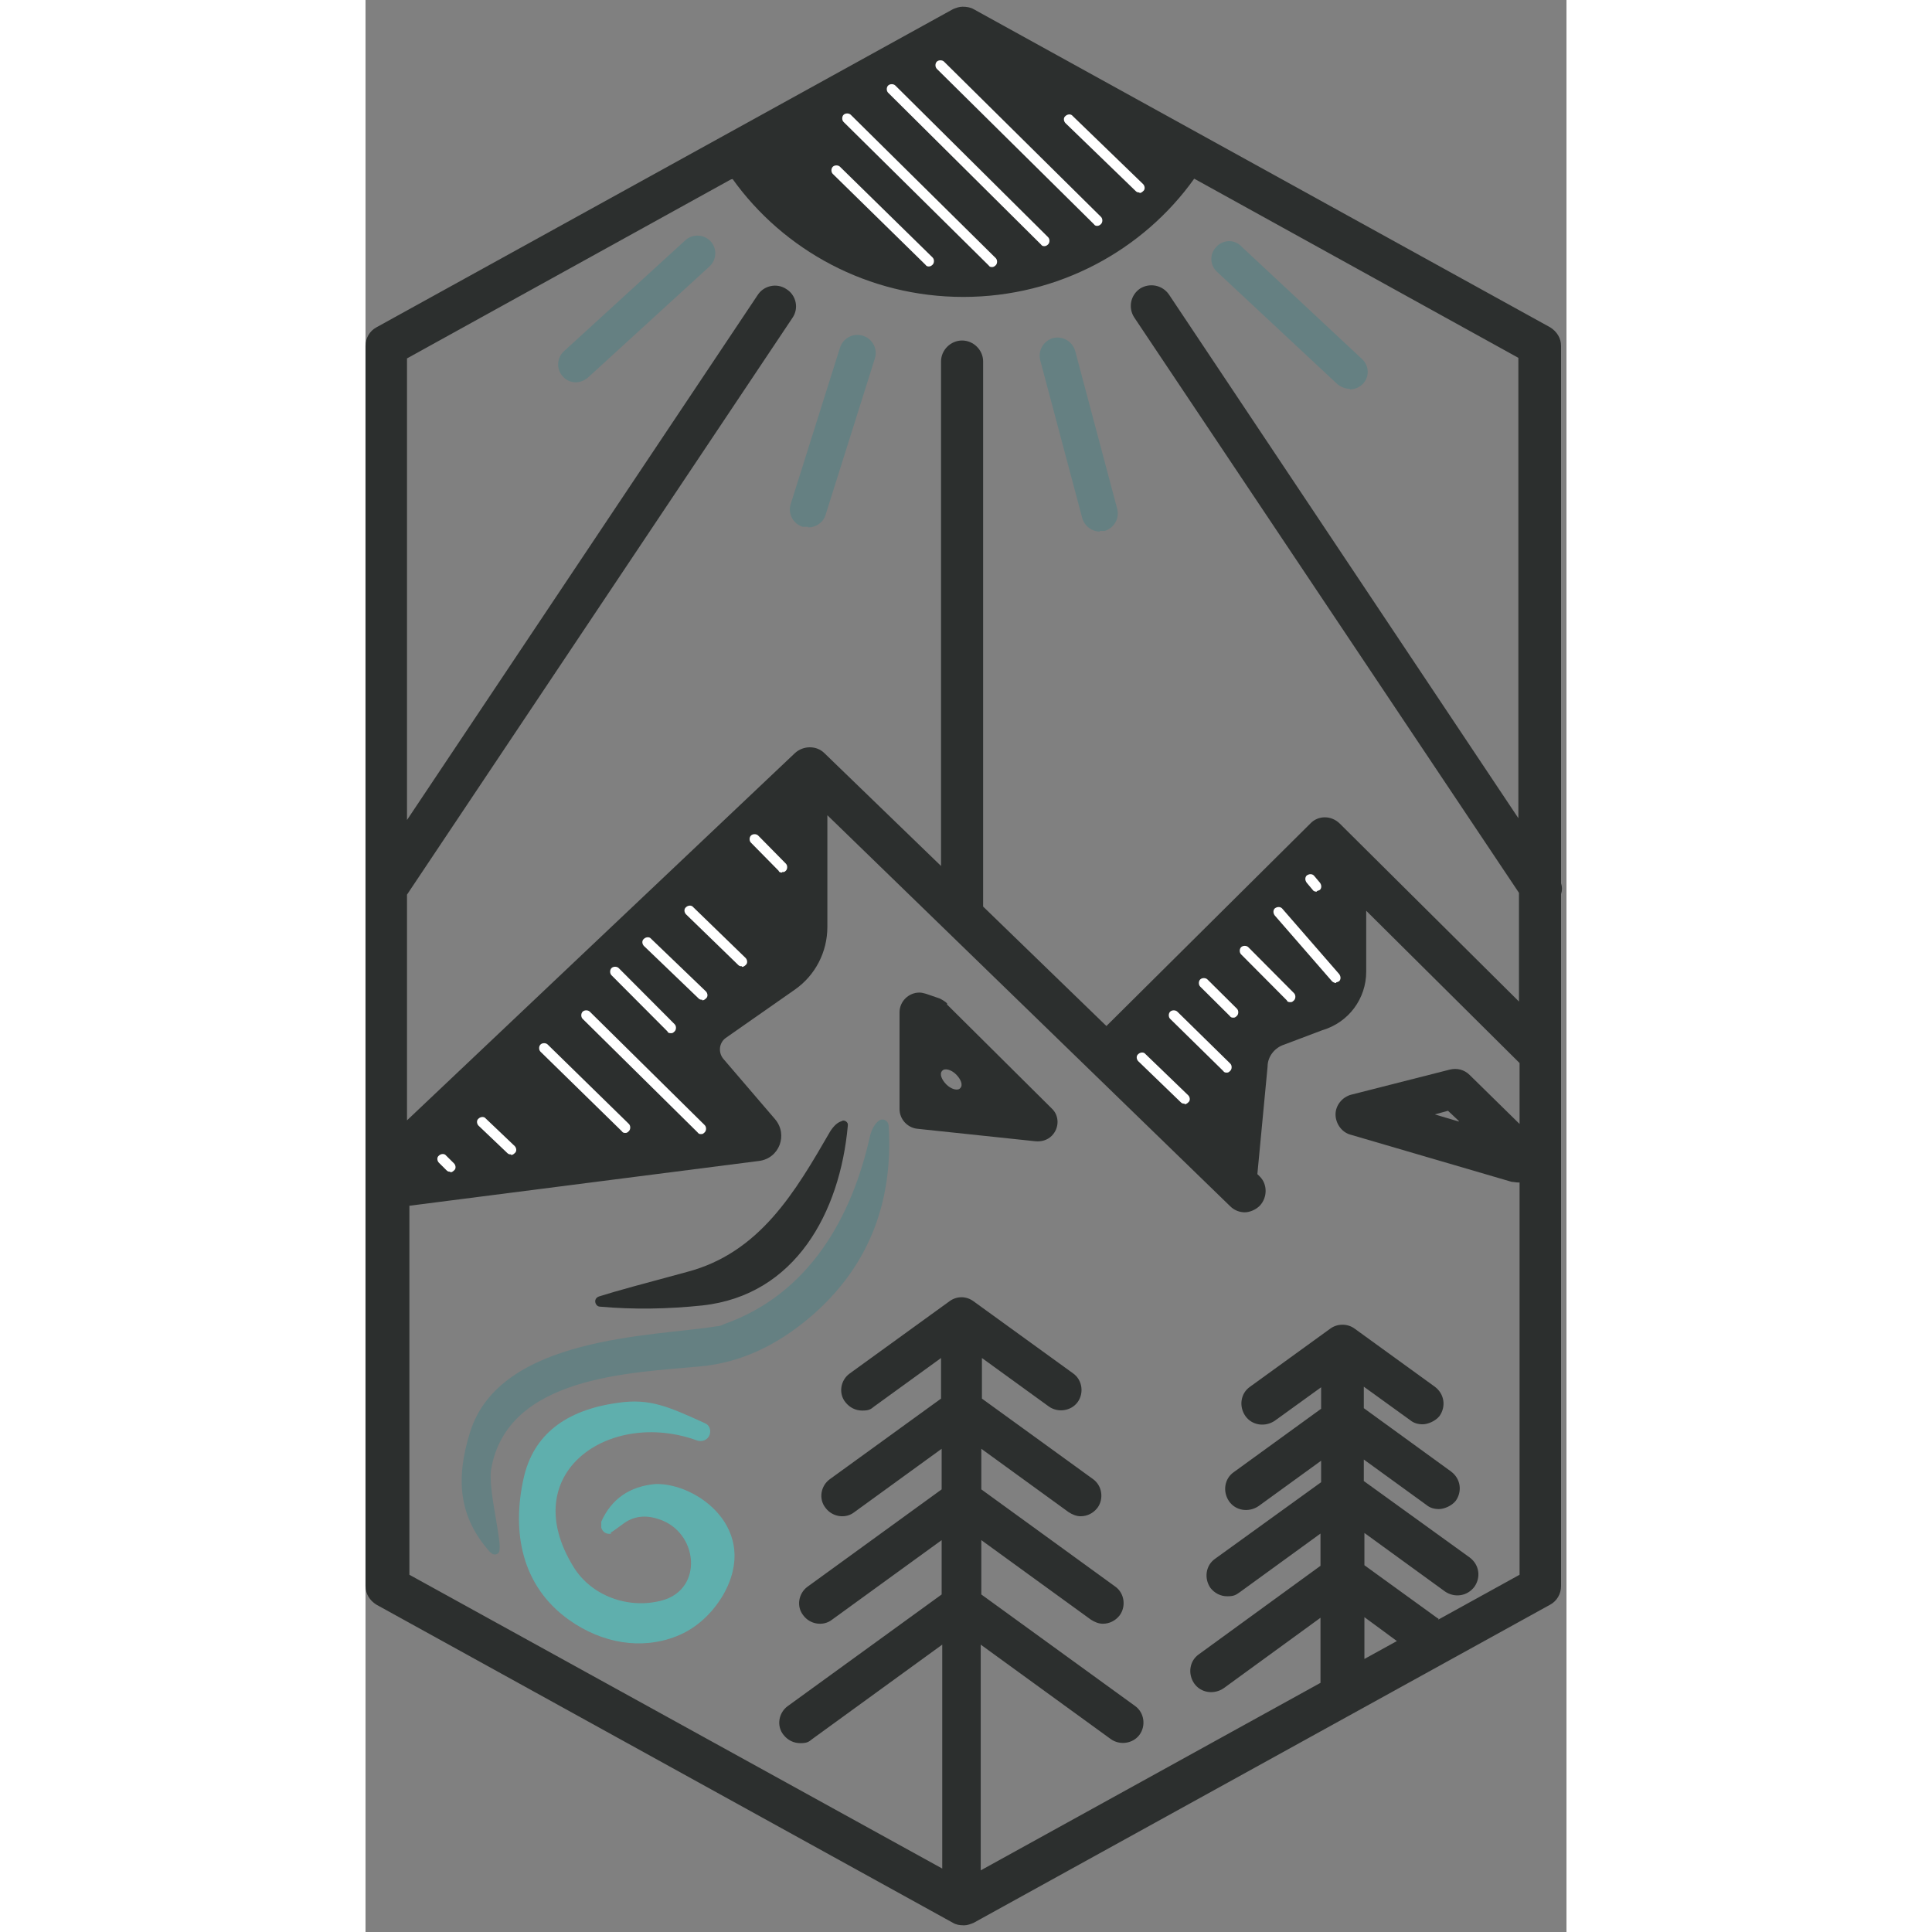 <svg width="32" height="32" viewBox="0 0 46 74" fill="none" xmlns="http://www.w3.org/2000/svg">
<rect x="0" y="0" width="46" height="74" fill="#808080" stroke="none"/>
<path d="M22.274 38.429C22.204 38.361 22.089 38.292 21.997 38.246L21.467 38.064C21.375 38.041 21.306 38.018 21.214 38.018C20.799 38.018 20.454 38.361 20.454 38.773V42.478C20.454 42.867 20.753 43.187 21.122 43.233L25.66 43.713C25.89 43.736 26.12 43.667 26.282 43.507C26.581 43.21 26.581 42.729 26.282 42.455L22.274 38.475V38.429ZM22.78 41.677C22.688 41.792 22.435 41.723 22.25 41.54C22.066 41.357 21.974 41.128 22.089 41.014C22.181 40.9 22.435 40.968 22.619 41.151C22.803 41.334 22.895 41.563 22.78 41.677Z" fill="#2C2F2E"/>
<path d="M18.265 42.935C18.081 42.981 17.943 43.118 17.805 43.324C16.469 45.634 15.11 47.99 12.3 48.722C10.687 49.156 9.582 49.453 8.937 49.659C8.867 49.682 8.798 49.751 8.798 49.842C8.798 49.934 8.867 50.048 8.983 50.048C10.273 50.163 11.585 50.14 12.898 50.002C16.469 49.614 18.173 46.434 18.473 43.118V43.049C18.45 42.958 18.334 42.889 18.242 42.935H18.265Z" fill="#2C2F2E"/>
<path d="M45.792 33.832V13.248C45.792 12.951 45.631 12.699 45.378 12.539L23.288 0.349C23.172 0.28 23.011 0.257 22.873 0.257C22.735 0.257 22.62 0.303 22.505 0.349L0.415 12.539C0.161 12.676 0 12.951 0 13.248V34.038V60.752C0 61.049 0.161 61.301 0.415 61.461L22.505 73.651C22.62 73.72 22.758 73.743 22.896 73.743C23.034 73.743 22.919 73.743 22.942 73.743C23.057 73.743 23.172 73.697 23.288 73.651L45.378 61.461C45.631 61.324 45.792 61.049 45.792 60.752V34.244C45.838 34.107 45.838 33.969 45.792 33.832ZM14.051 6.844C16.009 9.589 19.257 11.373 22.896 11.373C26.535 11.373 29.783 9.589 31.741 6.844L44.157 13.706V31.339L30.774 11.281C30.52 10.915 30.037 10.824 29.668 11.052C29.3 11.304 29.207 11.784 29.438 12.15L44.18 34.198V38.361L37.316 31.545C36.993 31.225 36.486 31.225 36.187 31.545L28.378 39.299L23.656 34.724V13.843C23.656 13.408 23.288 13.042 22.85 13.042C22.412 13.042 22.044 13.408 22.044 13.843V33.169L17.575 28.846C17.276 28.549 16.769 28.549 16.447 28.846L1.589 42.912V34.267L16.354 12.173C16.608 11.807 16.493 11.304 16.124 11.075C15.755 10.824 15.249 10.938 15.018 11.304L1.589 31.408V13.728L14.005 6.867H14.051V6.844ZM38.26 63.542V61.941L39.504 62.856L38.26 63.542ZM41.07 61.987L38.26 59.952V58.716L41.347 60.958C41.715 61.209 42.199 61.141 42.475 60.775C42.729 60.409 42.66 59.929 42.291 59.654L38.237 56.727V55.903L40.633 57.641C40.771 57.756 40.932 57.801 41.116 57.801C41.3 57.801 41.6 57.687 41.761 57.481C42.015 57.115 41.946 56.635 41.577 56.361L38.237 53.936V53.113L40.011 54.394C40.149 54.508 40.31 54.554 40.494 54.554C40.679 54.554 40.978 54.439 41.139 54.234C41.393 53.868 41.324 53.387 40.955 53.113L37.891 50.894C37.615 50.688 37.223 50.688 36.947 50.894L33.883 53.113C33.515 53.364 33.446 53.868 33.699 54.234C33.953 54.599 34.459 54.668 34.828 54.417L36.602 53.136V53.959L33.261 56.383C32.893 56.635 32.824 57.138 33.077 57.504C33.331 57.87 33.837 57.939 34.206 57.687L36.602 55.949V56.772L32.547 59.7C32.179 59.952 32.11 60.455 32.363 60.821C32.524 61.026 32.755 61.141 33.008 61.141C33.261 61.141 33.331 61.095 33.492 60.981L36.578 58.739V59.974L31.925 63.359C31.557 63.611 31.488 64.114 31.741 64.48C31.995 64.846 32.501 64.915 32.87 64.663L36.578 61.964V64.457L23.564 71.639V62.993L28.54 66.607C28.885 66.859 29.392 66.79 29.645 66.447C29.898 66.104 29.829 65.601 29.484 65.349L23.587 61.072V58.991L27.779 62.033C27.918 62.124 28.079 62.193 28.24 62.193C28.493 62.193 28.724 62.078 28.885 61.873C29.138 61.53 29.069 61.026 28.724 60.775L23.587 57.047V55.492L26.927 57.916C27.065 58.007 27.227 58.076 27.388 58.076C27.641 58.076 27.872 57.962 28.033 57.756C28.286 57.413 28.217 56.91 27.872 56.658L23.61 53.57V52.015L26.167 53.868C26.512 54.119 27.019 54.051 27.273 53.708C27.526 53.364 27.457 52.861 27.111 52.61L23.288 49.842C23.011 49.636 22.643 49.636 22.366 49.842L18.543 52.61C18.197 52.861 18.105 53.364 18.381 53.708C18.543 53.913 18.773 54.028 19.026 54.028C19.28 54.028 19.349 53.982 19.487 53.868L22.044 52.015V53.57L17.782 56.658C17.437 56.91 17.345 57.413 17.621 57.756C17.875 58.099 18.381 58.19 18.727 57.916L22.067 55.492V57.047L16.93 60.775C16.585 61.026 16.493 61.53 16.769 61.873C17.022 62.216 17.529 62.307 17.875 62.033L22.067 58.991V61.072L16.17 65.349C15.825 65.601 15.732 66.104 16.009 66.447C16.17 66.653 16.4 66.767 16.654 66.767C16.907 66.767 16.976 66.721 17.114 66.607L22.09 62.993V71.57L1.681 60.317V46.183L15.064 44.468C15.848 44.376 16.193 43.461 15.686 42.867L13.705 40.556C13.498 40.305 13.544 39.939 13.797 39.756L16.447 37.903C17.23 37.355 17.69 36.462 17.69 35.502V31.225L33.123 46.206C33.285 46.366 33.492 46.434 33.676 46.434C33.86 46.434 34.091 46.343 34.252 46.183C34.551 45.863 34.551 45.359 34.252 45.062L34.16 44.971L34.551 40.854C34.551 40.465 34.828 40.122 35.196 40.008L36.648 39.459C37.661 39.161 38.329 38.246 38.329 37.217V34.884L44.203 40.717V43.05L42.291 41.174C42.084 40.968 41.807 40.9 41.531 40.968L37.753 41.929C37.408 42.02 37.154 42.34 37.154 42.684C37.154 43.027 37.385 43.37 37.73 43.461L43.903 45.268C43.972 45.268 44.065 45.291 44.134 45.291H44.203V60.317L41.093 62.033V61.987H41.07ZM41.876 42.958L40.955 42.684L41.462 42.546L41.876 42.935V42.958Z" fill="#2C2F2E"/>
<path d="M4.79 59.471C3.546 58.099 3.454 56.612 4.006 54.851C5.158 51.169 11.032 51.192 13.428 50.803C13.543 50.803 13.658 50.757 13.75 50.711C16.975 49.568 18.633 46.64 19.324 43.507C19.393 43.255 19.485 43.072 19.647 42.935C19.762 42.844 19.9 42.867 19.992 42.981C20.015 43.027 20.038 43.072 20.038 43.118C20.223 46.137 19.209 48.584 17.044 50.437C15.731 51.558 14.326 52.198 12.829 52.335C10.157 52.587 5.435 52.701 4.813 56.269C4.674 57.047 5.273 59.151 5.112 59.448C5.066 59.54 4.951 59.563 4.859 59.517C4.859 59.517 4.813 59.494 4.813 59.471H4.79Z" fill="#658082"/>
<path d="M9.421 58.739C9.26 58.785 9.076 58.694 9.03 58.511V58.282C9.421 57.413 10.112 56.932 11.103 56.841C12.692 56.795 15.157 58.579 13.682 61.118C13.268 61.804 12.669 62.376 11.909 62.673C10.573 63.199 9.076 62.948 7.809 62.056C5.966 60.752 5.597 58.671 6.058 56.612C6.427 54.966 7.648 54.005 9.675 53.73C10.895 53.548 11.633 53.891 12.992 54.508C13.176 54.577 13.245 54.783 13.176 54.966C13.107 55.149 12.899 55.24 12.692 55.171C9.352 53.959 5.736 56.407 7.97 60.02C8.661 61.141 10.089 61.644 11.356 61.301C12.968 60.866 12.738 58.671 11.241 58.191C10.711 58.008 10.25 58.076 9.859 58.373C9.582 58.579 9.421 58.694 9.398 58.694V58.739H9.421Z" fill="#5FAFAD"/>
<path d="M3.249 44.879C3.203 44.879 3.157 44.879 3.111 44.833L2.812 44.536C2.743 44.468 2.72 44.33 2.812 44.262C2.881 44.193 3.019 44.17 3.088 44.262L3.388 44.559C3.457 44.628 3.48 44.765 3.388 44.833C3.342 44.879 3.295 44.902 3.249 44.902V44.879Z" fill="white"/>
<path d="M5.575 44.216C5.529 44.216 5.483 44.216 5.437 44.17L4.331 43.118C4.262 43.05 4.239 42.912 4.331 42.844C4.4 42.775 4.539 42.752 4.608 42.844L5.713 43.896C5.782 43.964 5.805 44.102 5.713 44.17C5.667 44.216 5.621 44.239 5.575 44.239V44.216Z" fill="white"/>
<path d="M9.95 43.393C9.904 43.393 9.858 43.393 9.812 43.324L6.702 40.282C6.633 40.214 6.633 40.076 6.702 40.008C6.771 39.939 6.909 39.939 6.978 40.008L10.088 43.05C10.157 43.118 10.157 43.255 10.088 43.324C10.019 43.393 9.996 43.393 9.95 43.393Z" fill="white"/>
<path d="M12.854 43.438C12.808 43.438 12.762 43.438 12.716 43.37L8.316 39.024C8.247 38.956 8.247 38.818 8.316 38.75C8.385 38.681 8.523 38.681 8.592 38.75L12.992 43.095C13.061 43.164 13.061 43.301 12.992 43.37C12.923 43.438 12.9 43.438 12.854 43.438Z" fill="white"/>
<path d="M11.702 39.573C11.656 39.573 11.587 39.573 11.564 39.504L9.422 37.355C9.353 37.286 9.353 37.149 9.422 37.08C9.491 37.011 9.629 37.011 9.698 37.08L11.84 39.23C11.909 39.299 11.909 39.436 11.84 39.504C11.771 39.573 11.748 39.573 11.702 39.573Z" fill="white"/>
<path d="M12.899 38.292C12.853 38.292 12.807 38.292 12.761 38.246L10.665 36.234C10.595 36.165 10.572 36.028 10.665 35.959C10.734 35.891 10.872 35.868 10.941 35.959L13.037 37.972C13.106 38.041 13.129 38.178 13.037 38.246C12.991 38.292 12.945 38.315 12.899 38.315V38.292Z" fill="white"/>
<path d="M14.419 37.011C14.373 37.011 14.327 37.011 14.281 36.966L12.277 35.022C12.208 34.953 12.185 34.816 12.277 34.747C12.346 34.679 12.484 34.656 12.553 34.747L14.557 36.691C14.626 36.76 14.649 36.897 14.557 36.966C14.511 37.011 14.465 37.034 14.419 37.034V37.011Z" fill="white"/>
<path d="M15.961 33.421C15.915 33.421 15.846 33.421 15.823 33.352L14.764 32.277C14.694 32.209 14.694 32.071 14.764 32.003C14.833 31.934 14.971 31.934 15.04 32.003L16.099 33.078C16.169 33.146 16.169 33.283 16.099 33.352C16.03 33.421 16.007 33.398 15.961 33.398V33.421Z" fill="white"/>
<path d="M31.372 42.272C31.326 42.272 31.28 42.272 31.234 42.226L29.599 40.648C29.53 40.579 29.507 40.442 29.599 40.374C29.668 40.305 29.806 40.282 29.875 40.374L31.511 41.952C31.58 42.02 31.603 42.157 31.511 42.226C31.465 42.272 31.419 42.295 31.372 42.295V42.272Z" fill="white"/>
<path d="M32.984 41.083C32.938 41.083 32.892 41.083 32.846 41.014L30.819 39.024C30.75 38.956 30.75 38.818 30.819 38.75C30.888 38.681 31.026 38.681 31.096 38.75L33.123 40.739C33.192 40.808 33.192 40.945 33.123 41.014C33.053 41.083 33.031 41.083 32.984 41.083Z" fill="white"/>
<path d="M33.238 38.978C33.192 38.978 33.146 38.978 33.1 38.91L31.971 37.789C31.902 37.72 31.902 37.583 31.971 37.515C32.041 37.446 32.179 37.446 32.248 37.515L33.377 38.635C33.446 38.704 33.446 38.841 33.377 38.91C33.307 38.978 33.285 38.978 33.238 38.978Z" fill="white"/>
<path d="M35.426 38.384C35.38 38.384 35.311 38.384 35.288 38.315L33.537 36.554C33.468 36.486 33.468 36.348 33.537 36.28C33.606 36.211 33.745 36.211 33.814 36.28L35.564 38.041C35.633 38.109 35.633 38.247 35.564 38.315C35.495 38.384 35.472 38.384 35.426 38.384Z" fill="white"/>
<path d="M37.178 37.652C37.132 37.652 37.062 37.629 37.017 37.583L34.828 35.067C34.759 34.976 34.759 34.861 34.828 34.793C34.92 34.724 35.035 34.724 35.105 34.793L37.293 37.309C37.362 37.4 37.362 37.515 37.293 37.583C37.247 37.606 37.201 37.629 37.155 37.629H37.178V37.652Z" fill="white"/>
<path d="M36.441 34.153C36.394 34.153 36.325 34.153 36.279 34.084L36.049 33.809C35.98 33.718 35.98 33.604 36.049 33.535C36.141 33.466 36.256 33.466 36.325 33.535L36.556 33.809C36.625 33.901 36.625 34.015 36.556 34.084C36.51 34.107 36.464 34.13 36.417 34.13H36.441V34.153Z" fill="white"/>
<path d="M21.583 10.206C21.537 10.206 21.491 10.206 21.445 10.138L17.898 6.661C17.828 6.593 17.828 6.455 17.898 6.387C17.967 6.318 18.105 6.318 18.174 6.387L21.721 9.863C21.79 9.932 21.79 10.069 21.721 10.138C21.675 10.183 21.629 10.206 21.583 10.206Z" fill="white"/>
<path d="M24.001 10.229C23.954 10.229 23.908 10.229 23.862 10.16L18.311 4.671C18.242 4.603 18.242 4.465 18.311 4.397C18.38 4.328 18.518 4.328 18.587 4.397L24.139 9.886C24.208 9.955 24.208 10.092 24.139 10.16C24.093 10.206 24.047 10.229 24.001 10.229Z" fill="white"/>
<path d="M26.006 9.428C25.96 9.428 25.914 9.428 25.868 9.36L20.017 3.551C19.948 3.482 19.948 3.345 20.017 3.276C20.087 3.207 20.225 3.207 20.294 3.276L26.145 9.085C26.214 9.154 26.214 9.291 26.145 9.36C26.099 9.406 26.052 9.428 26.006 9.428Z" fill="white"/>
<path d="M28.032 8.651C27.986 8.651 27.94 8.651 27.894 8.582L21.882 2.636C21.813 2.567 21.813 2.43 21.882 2.361C21.951 2.293 22.09 2.293 22.159 2.361L28.171 8.308C28.24 8.376 28.24 8.514 28.171 8.582C28.124 8.628 28.078 8.651 28.032 8.651Z" fill="white"/>
<path d="M29.644 7.37C29.598 7.37 29.552 7.37 29.506 7.324L26.811 4.717C26.741 4.648 26.718 4.511 26.811 4.443C26.88 4.374 27.018 4.351 27.087 4.443L29.782 7.05C29.851 7.119 29.874 7.256 29.782 7.324C29.736 7.37 29.69 7.393 29.644 7.393V7.37Z" fill="white"/>
<path d="M8.061 14.643C7.877 14.643 7.692 14.575 7.554 14.415C7.301 14.14 7.324 13.705 7.6 13.454L12.253 9.2C12.53 8.948 12.967 8.971 13.221 9.246C13.474 9.52 13.451 9.955 13.175 10.206L8.522 14.46C8.383 14.575 8.222 14.643 8.061 14.643Z" fill="#658082"/>
<path d="M16.953 20.178C16.884 20.178 16.815 20.178 16.746 20.178C16.377 20.064 16.17 19.675 16.285 19.309L18.174 13.317C18.289 12.951 18.681 12.745 19.049 12.859C19.418 12.974 19.625 13.362 19.51 13.728L17.621 19.721C17.529 20.018 17.253 20.201 16.953 20.201V20.178Z" fill="#658082"/>
<path d="M28.124 20.361C27.824 20.361 27.548 20.155 27.456 19.858L25.843 13.797C25.751 13.431 25.959 13.065 26.327 12.951C26.696 12.859 27.064 13.065 27.179 13.431L28.792 19.492C28.884 19.858 28.677 20.224 28.308 20.338H28.124V20.361Z" fill="#658082"/>
<path d="M37.707 14.895C37.545 14.895 37.361 14.826 37.223 14.712L32.616 10.412C32.34 10.161 32.317 9.726 32.593 9.451C32.846 9.177 33.284 9.154 33.561 9.451L38.167 13.751C38.444 14.003 38.467 14.437 38.191 14.712C38.052 14.849 37.868 14.918 37.684 14.918H37.707V14.895Z" fill="#658082"/>
</svg>
